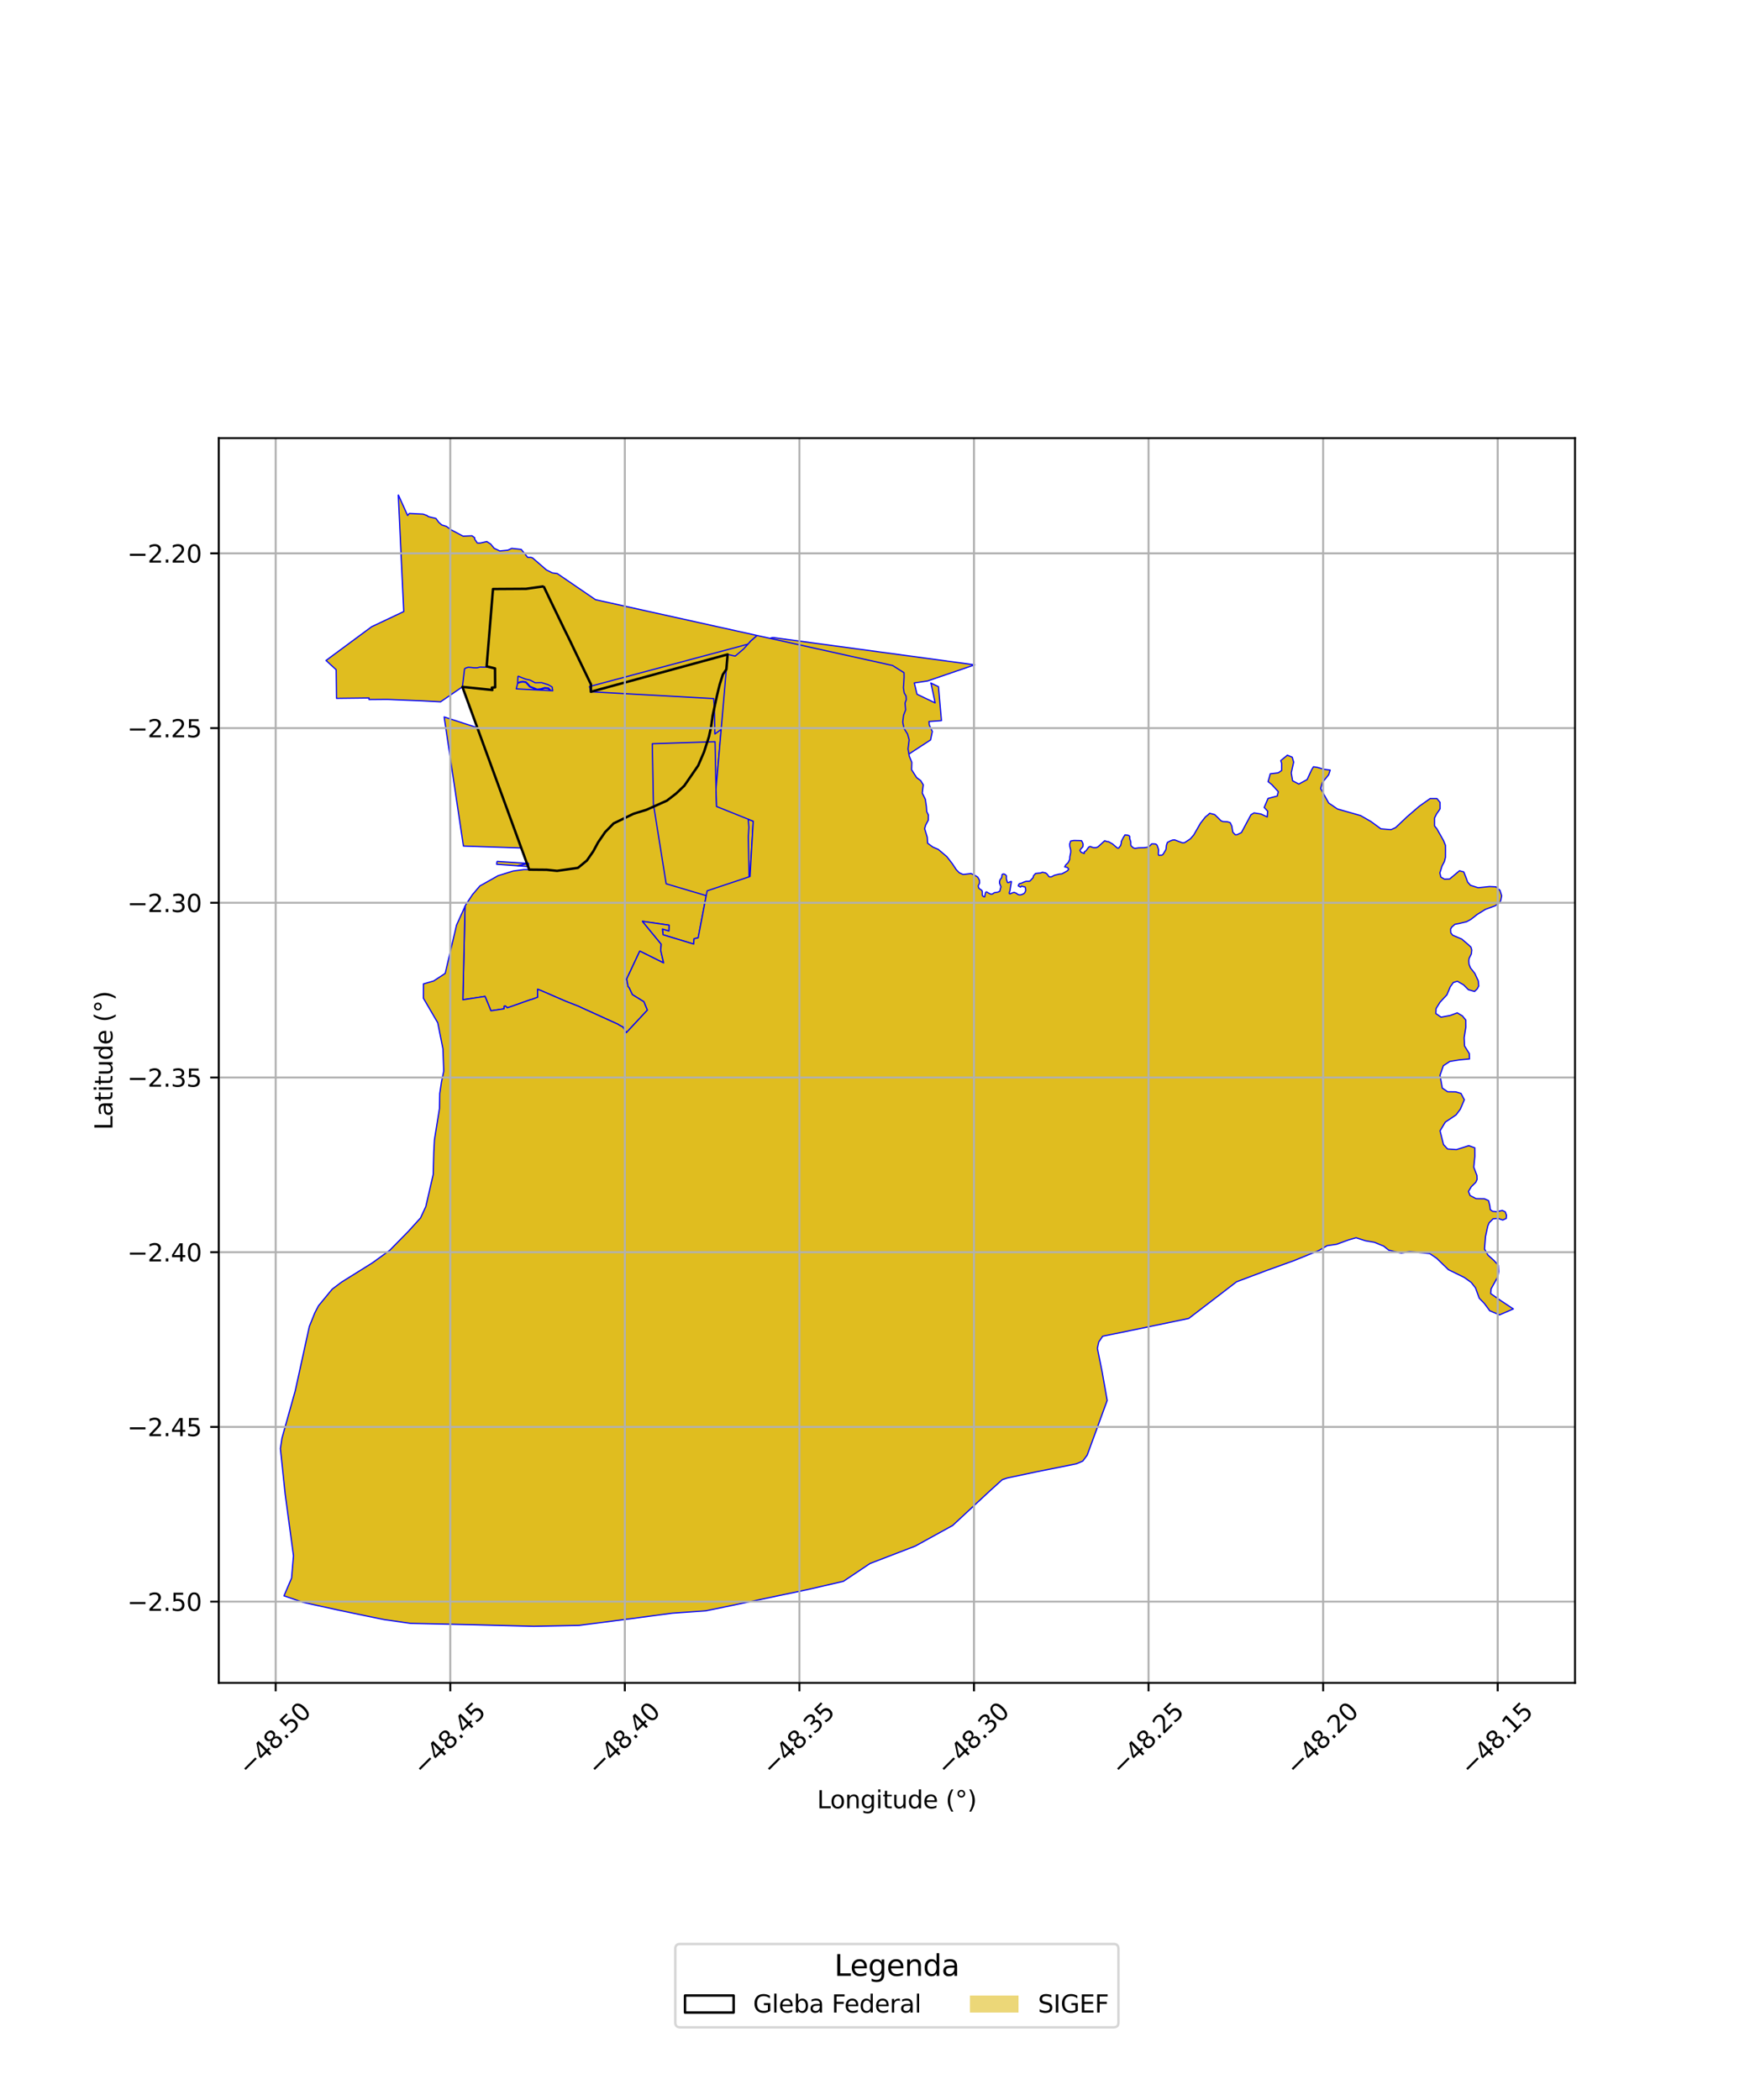 <?xml version="1.0" encoding="utf-8" standalone="no"?>
<!DOCTYPE svg PUBLIC "-//W3C//DTD SVG 1.1//EN"
  "http://www.w3.org/Graphics/SVG/1.1/DTD/svg11.dtd">
<svg xmlns:xlink="http://www.w3.org/1999/xlink" width="720pt" height="864pt" viewBox="0 0 720 864" xmlns="http://www.w3.org/2000/svg" version="1.1">
 <defs>
  <style type="text/css">*{stroke-linejoin: round; stroke-linecap: butt}</style>
 </defs>
 <g id="figure_1">
  <g id="patch_1">
   <path d="M 0 864 
L 720 864 
L 720 0 
L 0 0 
z
" style="fill: #ffffff"/>
  </g>
  <g id="axes_1">
   <g id="patch_2">
    <path d="M 90 692.381 
L 648 692.381 
L 648 180.259 
L 90 180.259 
z
" style="fill: #ffffff"/>
   </g>
   <g id="PatchCollection_1">
    <path d="M 163.852 203.537 
L 167.71 212.095 
L 168.389 211.238 
L 174.074 211.522 
L 175.666 212.102 
L 176.264 212.553 
L 179.352 213.287 
L 180.519 214.898 
L 181.736 215.966 
L 183.665 216.56 
L 185.433 217.891 
L 190.507 220.585 
L 194.195 220.43 
L 195.292 221.256 
L 195.292 221.828 
L 196.393 223.405 
L 197.658 223.403 
L 200.281 222.811 
L 201.848 223.811 
L 203.337 225.604 
L 205.615 226.67 
L 208.926 226.361 
L 210.54 225.619 
L 214.447 226.049 
L 217.122 229.329 
L 218.489 229.327 
L 219.186 229.606 
L 224.813 234.48 
L 227.215 235.684 
L 229.279 235.977 
L 245.016 246.728 
L 311.488 261.453 
L 308.926 263.71 
L 305.937 267.001 
L 302.476 269.95 
L 299.373 269.246 
L 243.098 284.617 
L 243.133 281.559 
L 236.142 267.04 
L 234.734 264.079 
L 233.256 261.066 
L 232.492 259.543 
L 226.815 247.801 
L 223.67 241.238 
L 216.403 242.262 
L 202.832 242.348 
L 200.219 274.153 
L 203.667 275.009 
L 203.726 282.796 
L 202.375 282.903 
L 202.584 283.882 
L 190.243 282.6 
L 181.265 288.75 
L 173.863 288.365 
L 162.084 287.878 
L 161.755 287.859 
L 159.28 287.76 
L 151.813 287.825 
L 151.846 287.171 
L 138.445 287.331 
L 138.303 275.54 
L 134.127 271.734 
L 152.899 257.859 
L 166.111 251.611 
L 163.852 203.537 
" clip-path="url(#pb08ceade15)" style="fill: #e0bd1f; stroke: #0000ff; stroke-width: 0.5"/>
    <path d="M 256.307 293.534 
L 258.442 327.194 
L 262.041 350.527 
L 190.66 348.091 
L 182.732 294.968 
L 214.717 305.366 
L 256.307 293.534 
" clip-path="url(#pb08ceade15)" style="fill: #e0bd1f; stroke: #0000ff; stroke-width: 0.5"/>
    <path d="M 197.494 274.44 
L 198.857 274.491 
L 200.299 274.488 
L 201.374 274.565 
L 202.528 274.801 
L 203.667 275.009 
L 203.726 282.796 
L 202.375 282.903 
L 202.584 283.882 
L 190.243 282.6 
L 191.139 275.158 
L 191.701 274.82 
L 192.644 274.528 
L 193.798 274.605 
L 195.056 274.761 
L 196.396 274.745 
L 197.494 274.44 
" clip-path="url(#pb08ceade15)" style="fill: #e0bd1f; stroke: #0000ff; stroke-width: 0.5"/>
    <path d="M 223.67 241.238 
L 226.815 247.801 
L 232.492 259.543 
L 233.256 261.066 
L 234.734 264.079 
L 236.142 267.04 
L 243.133 281.559 
L 243.098 284.617 
L 299.373 269.246 
L 298.844 275.373 
L 297.399 277.512 
L 296.12 281.548 
L 295.079 285.778 
L 293.202 294.48 
L 292.571 298.972 
L 291.684 303.077 
L 289.655 309.387 
L 287.26 314.972 
L 281.561 323.25 
L 278.2 326.46 
L 274.377 329.412 
L 265.868 333.21 
L 260.684 334.796 
L 252.476 338.763 
L 248.96 342.36 
L 246.083 346.562 
L 244.084 350.258 
L 241.49 354.009 
L 237.783 357.064 
L 229.199 358.301 
L 224.941 357.852 
L 217.725 357.79 
L 190.243 282.6 
L 202.584 283.882 
L 202.375 282.903 
L 203.726 282.796 
L 203.667 275.009 
L 200.219 274.153 
L 202.832 242.348 
L 216.403 242.262 
L 223.67 241.238 
" clip-path="url(#pb08ceade15)" style="fill: #e0bd1f; stroke: #0000ff; stroke-width: 0.5"/>
    <path d="M 298.844 275.373 
L 294.584 324.71 
L 294.836 331.823 
L 309.898 337.869 
L 308.579 360.626 
L 290.933 366.52 
L 287.243 385.854 
L 285.557 386.212 
L 285.411 388.42 
L 272.799 384.592 
L 272.539 382.206 
L 275.178 383.017 
L 275.266 380.637 
L 264.322 379.06 
L 272.058 388.481 
L 271.828 390.959 
L 273.037 396.185 
L 263.218 391.307 
L 257.837 402.782 
L 258.413 405.852 
L 258.919 406.451 
L 260.193 409.172 
L 264.927 412.101 
L 266.371 415.572 
L 257.697 424.868 
L 256.289 422.558 
L 255.035 421.909 
L 254.273 421.426 
L 254.058 421.311 
L 239.316 414.621 
L 238.1 414.041 
L 233.098 412.086 
L 230.881 411.137 
L 222.87 407.659 
L 222.459 407.497 
L 221.233 407.021 
L 221.174 407.556 
L 221.155 407.822 
L 221.209 410.306 
L 218.657 411.235 
L 218.38 411.253 
L 210.11 414.183 
L 209.864 414.277 
L 208.708 414.631 
L 207.95 413.921 
L 207.434 413.987 
L 207.398 415.049 
L 201.98 415.867 
L 199.558 409.932 
L 199.343 409.973 
L 190.434 411.337 
L 191.34 372.855 
L 191.701 372.127 
L 194.408 368.05 
L 197.441 364.493 
L 204.942 360.271 
L 211.132 358.358 
L 215.548 357.772 
L 217.725 357.79 
L 224.941 357.852 
L 229.199 358.301 
L 237.783 357.064 
L 241.49 354.009 
L 244.084 350.258 
L 246.083 346.562 
L 248.96 342.36 
L 252.476 338.763 
L 260.684 334.796 
L 265.868 333.21 
L 274.377 329.412 
L 278.2 326.46 
L 281.561 323.25 
L 287.26 314.972 
L 289.655 309.387 
L 291.684 303.077 
L 292.571 298.972 
L 293.202 294.48 
L 295.079 285.778 
L 296.12 281.548 
L 297.399 277.512 
L 298.844 275.373 
" clip-path="url(#pb08ceade15)" style="fill: #e0bd1f; stroke: #0000ff; stroke-width: 0.5"/>
    <path d="M 204.462 354.39 
L 217.413 355.233 
L 213.048 356.221 
L 204.324 355.599 
L 204.462 354.39 
" clip-path="url(#pb08ceade15)" style="fill: #e0bd1f; stroke: #0000ff; stroke-width: 0.5"/>
    <path d="M 213.082 278.151 
L 216.113 279.372 
L 218.208 279.855 
L 220.193 280.922 
L 222.827 280.862 
L 225.412 281.669 
L 225.673 281.775 
L 227.161 282.642 
L 227.415 284.205 
L 226.744 284.141 
L 225.989 283.417 
L 225.644 283.055 
L 224.08 282.914 
L 222.556 283.391 
L 221.038 283.588 
L 219.349 282.892 
L 218.057 282.36 
L 217.393 281.549 
L 216.404 280.534 
L 215.116 280.34 
L 214.072 280.486 
L 212.96 280.926 
L 213.082 278.151 
" clip-path="url(#pb08ceade15)" style="fill: #e0bd1f; stroke: #0000ff; stroke-width: 0.5"/>
    <path d="M 217.413 355.233 
L 217.414 356.532 
L 213.048 356.221 
L 217.413 355.233 
" clip-path="url(#pb08ceade15)" style="fill: #e0bd1f; stroke: #0000ff; stroke-width: 0.5"/>
    <path d="M 215.114 280.603 
L 216.281 280.779 
L 217.201 281.723 
L 217.899 282.576 
L 219.251 283.133 
L 221.003 283.854 
L 222.611 283.646 
L 224.107 283.178 
L 225.525 283.305 
L 225.802 283.597 
L 226.473 284.148 
L 212.407 283.416 
L 212.953 281.183 
L 214.108 280.744 
L 215.114 280.603 
" clip-path="url(#pb08ceade15)" style="fill: #e0bd1f; stroke: #0000ff; stroke-width: 0.5"/>
    <path d="M 317.97 262.285 
L 401.032 273.529 
L 382.568 279.848 
L 381.803 280.113 
L 381.558 280.182 
L 376.172 280.987 
L 377.28 285.623 
L 384.742 289.187 
L 383.098 281.406 
L 382.95 281.01 
L 386.119 282.512 
L 387.341 296.491 
L 382.23 296.861 
L 382.326 298.246 
L 383.581 300.951 
L 382.879 304.426 
L 373.674 310.427 
L 372.759 305.127 
L 369.17 306.33 
L 367.583 307.341 
L 366.685 308.259 
L 365.752 310.037 
L 363.603 314.904 
L 366.494 320.08 
L 360.09 325.804 
L 342.167 340.44 
L 341.575 340.557 
L 340.955 340.574 
L 340.628 340.483 
L 340.538 340.154 
L 340.215 339.81 
L 339.285 339.458 
L 337.312 339.44 
L 336.158 338.882 
L 335.985 338.472 
L 335.369 337.839 
L 335.24 338.02 
L 335.16 338.444 
L 334.841 338.774 
L 334.488 338.684 
L 334.136 338.327 
L 334.077 338.194 
L 333.739 338.099 
L 333.573 337.989 
L 332.859 337.646 
L 332.118 335.933 
L 331.886 335.153 
L 331.916 334.794 
L 332.457 334.198 
L 332.566 333.727 
L 332.555 333.309 
L 332.628 333.133 
L 332.53 331.977 
L 332.427 331.616 
L 332.276 330.93 
L 332.118 330.57 
L 331.911 329.777 
L 331.417 329.376 
L 330.187 328.519 
L 329.489 327.964 
L 328.337 327.605 
L 327.626 326.979 
L 327.155 326.518 
L 326.787 326.121 
L 326.458 325.895 
L 326.223 325.73 
L 325.79 325.471 
L 319.661 328.213 
L 314.378 330.442 
L 311.844 327.084 
L 307.463 332.193 
L 308.107 340.406 
L 308.074 340.923 
L 307.87 344.329 
L 308.22 362.293 
L 330.487 369.281 
L 329.292 379.997 
L 274.078 363.611 
L 268.842 330.896 
L 268.367 305.993 
L 294.178 305.163 
L 294.584 324.71 
L 294.836 331.823 
L 309.243 323.281 
L 309.328 320.446 
L 322.845 316.02 
L 322.772 315.802 
L 322.874 315.478 
L 322.834 315.398 
L 322.628 315.321 
L 322.388 315.076 
L 322.395 314.791 
L 322.443 314.656 
L 322.565 314.441 
L 322.391 314.19 
L 322.174 313.964 
L 322.223 313.734 
L 322.267 313.642 
L 322.118 313.373 
L 322.08 313.2 
L 322.028 313.11 
L 321.769 313.064 
L 321.636 313.008 
L 321.428 312.93 
L 321.3 312.85 
L 321.072 312.8 
L 320.847 312.756 
L 320.648 312.566 
L 320.608 312.424 
L 320.395 312.39 
L 320.23 312.312 
L 320.097 312.191 
L 319.91 312.135 
L 319.835 312.071 
L 319.735 312.113 
L 319.731 312.024 
L 319.671 311.935 
L 319.562 311.834 
L 319.398 311.789 
L 319.312 311.617 
L 319.179 311.536 
L 318.983 311.52 
L 318.819 311.577 
L 318.661 311.454 
L 318.58 311.273 
L 318.428 311.164 
L 318.283 311.147 
L 318.11 310.985 
L 318.063 310.814 
L 318.06 310.69 
L 318.104 310.576 
L 318.068 310.499 
L 318.084 310.445 
L 317.97 310.297 
L 317.812 310.164 
L 317.736 309.942 
L 317.514 309.904 
L 317.408 309.682 
L 317.349 309.543 
L 330.241 306.82 
L 325.727 291.909 
L 325.006 286.954 
L 324.875 286.317 
L 318.677 287.198 
L 310.833 289.799 
L 294.118 302 
L 293.914 291.397 
L 293.607 287.409 
L 243.098 284.617 
L 242.53 282.466 
L 317.97 262.285 
" clip-path="url(#pb08ceade15)" style="fill: #e0bd1f; stroke: #0000ff; stroke-width: 0.5"/>
    <path d="M 311.488 261.453 
L 367.24 273.807 
L 371.926 276.763 
L 371.961 278.555 
L 371.866 280.385 
L 371.684 282.965 
L 372.002 285.055 
L 372.779 286.418 
L 372.867 287.876 
L 372.354 289.241 
L 372.608 292.055 
L 371.75 294.271 
L 371.405 297.089 
L 371.918 299.653 
L 373.376 301.993 
L 374.058 304.384 
L 373.576 308.126 
L 374.094 311.052 
L 375.146 313.645 
L 375.058 316.685 
L 377.117 319.9 
L 378.812 321.178 
L 379.856 322.886 
L 379.459 326.311 
L 380.708 328.842 
L 381.16 331.887 
L 381.298 333.938 
L 381.966 335.314 
L 381.925 337.437 
L 380.823 339.523 
L 380.428 340.94 
L 381.488 344.419 
L 381.652 346.906 
L 383.806 348.505 
L 386.016 349.45 
L 389.547 352.425 
L 391.743 355.258 
L 393.436 357.791 
L 394.667 359.074 
L 396.241 359.78 
L 399.515 359.404 
L 401.043 360.105 
L 402.277 360.877 
L 402.978 362.144 
L 403.036 363.308 
L 402.439 364.516 
L 402.734 365.476 
L 403.954 366.345 
L 404.136 366.744 
L 404.16 368.4 
L 404.694 368.923 
L 405.09 369.004 
L 405.174 368.858 
L 405.196 368.504 
L 405.494 367.295 
L 405.664 366.971 
L 406.021 367.002 
L 406.746 367.439 
L 407.454 367.811 
L 407.924 367.92 
L 408.492 367.723 
L 409.041 367.291 
L 410.638 367.019 
L 411.342 366.653 
L 411.8 364.827 
L 411.408 363.811 
L 411.233 363.395 
L 411.222 362.782 
L 411.392 362.045 
L 412.115 361.048 
L 412.227 360.557 
L 412.227 360.03 
L 412.435 359.658 
L 412.808 359.57 
L 413.184 359.614 
L 413.557 359.8 
L 413.906 360.129 
L 414.081 360.337 
L 414.037 361.398 
L 414.113 361.804 
L 414.468 363.004 
L 414.687 363.146 
L 414.95 363.102 
L 415.64 362.751 
L 415.915 362.663 
L 416.134 362.707 
L 415.957 363.814 
L 415.51 366.548 
L 415.198 367.35 
L 415.232 367.602 
L 415.519 367.773 
L 416.336 367.417 
L 417.224 367.119 
L 418.103 367.483 
L 418.684 367.943 
L 419.274 368.163 
L 419.797 368.18 
L 420.352 368.064 
L 421.281 367.641 
L 421.645 367.226 
L 422.025 366.301 
L 421.886 365.528 
L 421.826 365.118 
L 421.725 364.905 
L 420.803 364.737 
L 420.425 364.578 
L 420.15 364.66 
L 419.901 364.992 
L 419.002 364.534 
L 418.931 364.278 
L 419.177 363.945 
L 419.293 363.636 
L 419.69 363.477 
L 420.217 363.37 
L 421.199 362.923 
L 422.121 362.607 
L 423.156 362.58 
L 423.7 362.51 
L 424.649 361.517 
L 425.07 361.026 
L 425.219 360.306 
L 426.057 359.377 
L 427.119 359.247 
L 428.098 359.185 
L 428.892 358.871 
L 430.199 359.15 
L 430.756 359.574 
L 431.644 360.735 
L 432.551 360.767 
L 433.83 360.104 
L 435.892 359.593 
L 436.792 359.553 
L 437.942 358.972 
L 439.233 358.214 
L 439.693 357.551 
L 439.093 356.877 
L 438.049 356.665 
L 438.472 355.862 
L 439.452 354.918 
L 440.124 353.553 
L 440.161 352.504 
L 440.525 350.677 
L 440.507 349.664 
L 440.161 348.281 
L 440.106 347.223 
L 440.51 346.007 
L 441.798 345.782 
L 444.329 345.83 
L 444.977 345.886 
L 445.399 346.661 
L 445.625 347.352 
L 445.512 348.394 
L 444.651 349.34 
L 444.297 349.877 
L 444.776 350.629 
L 446.078 351.153 
L 446.134 350.826 
L 446.063 350.669 
L 446.204 350.385 
L 446.796 350.087 
L 447.846 348.624 
L 448.198 348.371 
L 448.607 348.272 
L 449.184 348.525 
L 450.048 348.767 
L 451.031 348.728 
L 451.733 348.43 
L 454.492 345.919 
L 454.971 346.046 
L 455.422 346.257 
L 456.043 346.272 
L 457.757 347.243 
L 459.58 348.797 
L 459.933 348.967 
L 460.245 348.925 
L 461.028 347.914 
L 461.328 346.865 
L 461.315 346.257 
L 462.22 344.477 
L 462.855 343.496 
L 464.03 343.622 
L 464.541 343.836 
L 464.797 344.177 
L 464.784 344.999 
L 465.237 346.398 
L 465.223 347.217 
L 465.294 347.913 
L 466.226 348.802 
L 466.947 349.043 
L 468.461 348.831 
L 470.696 348.773 
L 471.911 348.606 
L 472.686 348.381 
L 473.312 347.772 
L 473.819 347.189 
L 474.752 347.187 
L 475.543 347.273 
L 476.064 347.728 
L 476.499 349 
L 476.666 349.663 
L 476.551 351.338 
L 476.717 351.863 
L 477.021 351.943 
L 477.522 351.798 
L 477.864 351.904 
L 478.457 351.561 
L 479.561 349.788 
L 479.76 349.205 
L 479.905 347.773 
L 480.29 346.607 
L 481.473 345.983 
L 482.48 345.598 
L 483.316 345.558 
L 485.102 346.247 
L 486.454 346.748 
L 487.076 346.748 
L 487.498 346.603 
L 489.72 345.155 
L 491.156 343.5 
L 493.921 338.677 
L 495.927 336.117 
L 497.033 335.233 
L 497.694 334.615 
L 499.748 335.13 
L 500.949 336.276 
L 502.303 337.644 
L 503.083 337.992 
L 504.994 338.102 
L 506.136 338.46 
L 506.814 339.89 
L 507.223 342.359 
L 508.23 343.457 
L 509.018 343.402 
L 510.757 342.533 
L 514.685 335.213 
L 515.948 334.454 
L 518.783 334.902 
L 521.38 336.099 
L 521.543 333.734 
L 520.123 332.206 
L 521.706 328.49 
L 525.481 327.519 
L 525.912 325.707 
L 523.3 322.854 
L 521.722 321.571 
L 522.639 318.339 
L 525.911 317.957 
L 527.286 317.013 
L 527.302 314.11 
L 526.941 312.919 
L 529.652 310.708 
L 531.655 311.514 
L 532.248 313.569 
L 531.262 317.997 
L 531.823 321.232 
L 534.376 322.58 
L 537.793 320.726 
L 539.645 316.693 
L 540.404 315.465 
L 541.964 315.716 
L 544.706 316.504 
L 547.287 316.838 
L 546.654 318.76 
L 544.036 321.993 
L 543.361 324.435 
L 546.664 330.383 
L 550.294 332.849 
L 559.766 335.538 
L 564.017 337.976 
L 568.148 340.996 
L 572.318 341.347 
L 574.219 340.476 
L 578.935 336.011 
L 583.961 331.687 
L 588.44 328.524 
L 591.2 328.542 
L 592.483 330.131 
L 592.495 332.738 
L 592.077 333.424 
L 591.016 334.922 
L 590.222 336.526 
L 590.224 339.821 
L 591.202 341.03 
L 593.916 345.85 
L 594.704 347.8 
L 594.724 349.949 
L 594.708 352.686 
L 594.269 354.451 
L 593.289 356.333 
L 592.403 359.141 
L 592.793 360.835 
L 594.26 361.695 
L 596.446 361.628 
L 600.463 358.254 
L 602.246 358.731 
L 603.239 361.255 
L 603.832 362.91 
L 605.001 364.233 
L 608.162 365.232 
L 612.854 364.744 
L 615.474 364.869 
L 617.145 366.345 
L 617.844 368.566 
L 617.503 370.243 
L 617.162 371.278 
L 615.128 372.691 
L 611.174 374.116 
L 607.727 376.263 
L 605.258 378.206 
L 603.39 379.239 
L 600.48 379.933 
L 598.61 380.279 
L 597.32 381.403 
L 596.83 382.221 
L 596.907 383.773 
L 597.67 384.779 
L 601.409 386.348 
L 604.108 388.654 
L 605.192 389.672 
L 605.544 390.878 
L 605.351 392.479 
L 604.431 394.309 
L 604.309 395.292 
L 604.398 396.719 
L 604.981 398.205 
L 606.789 400.492 
L 608.205 403.565 
L 608.39 405.649 
L 607.788 406.825 
L 606.686 407.923 
L 604.152 407.206 
L 602.152 405.195 
L 599.611 403.728 
L 597.941 404.237 
L 596.678 406.017 
L 595.299 409.302 
L 592.471 412.338 
L 590.84 414.967 
L 590.747 416.996 
L 592.897 418.484 
L 596.639 417.794 
L 599.56 416.708 
L 601.688 417.984 
L 603.047 419.667 
L 603.077 422.625 
L 602.396 426.942 
L 602.558 430.342 
L 604.514 433.474 
L 604.592 435.675 
L 600.451 436.064 
L 596.496 436.705 
L 593.846 438.461 
L 592.462 442.398 
L 593.399 447.651 
L 595.591 449.167 
L 598.96 449.218 
L 601.078 449.851 
L 602.471 452.478 
L 600.814 456.365 
L 599.064 458.712 
L 594.636 461.677 
L 592.479 465.258 
L 593.903 470.913 
L 595.591 472.728 
L 599.212 472.983 
L 604.306 471.355 
L 606.763 472.243 
L 606.791 475.724 
L 606.35 480.227 
L 607.652 483.612 
L 607.718 485.241 
L 607.193 486.437 
L 605.331 488.259 
L 604.167 490.179 
L 604.835 491.871 
L 607.285 493.153 
L 610.734 493.201 
L 612.451 493.988 
L 612.97 496.11 
L 613.125 497.651 
L 614.052 498.349 
L 615.738 498.512 
L 618.087 498.008 
L 619.308 498.578 
L 619.816 499.989 
L 619.702 501.296 
L 618.29 501.95 
L 616.283 501.285 
L 614.319 501.45 
L 612.672 503.094 
L 612.104 504.469 
L 611.182 508.756 
L 610.775 513.889 
L 612.199 516.39 
L 614.618 518.553 
L 616.455 520.558 
L 616.589 523.175 
L 616.284 525.213 
L 613.456 530.323 
L 613.309 532.213 
L 617.46 535.112 
L 622.636 538.538 
L 616.919 540.99 
L 612.907 539.265 
L 610.735 536.317 
L 608.588 534.107 
L 607.07 529.891 
L 605.31 527.636 
L 602.393 525.556 
L 595.932 522.387 
L 591.101 517.705 
L 588.266 515.778 
L 579.977 514.888 
L 576.553 515.575 
L 571.362 514.356 
L 569.284 512.69 
L 565.507 511.138 
L 561.804 510.491 
L 557.946 509.258 
L 554.919 510.111 
L 549.976 511.924 
L 546.041 512.507 
L 542.595 514.505 
L 532.457 518.635 
L 521.296 522.661 
L 508.764 527.362 
L 502.023 532.547 
L 489.099 542.445 
L 469.036 546.619 
L 453.683 549.764 
L 452.069 552.122 
L 451.497 554.742 
L 453.455 564.427 
L 455.534 576.18 
L 449.981 591.38 
L 447.298 598.693 
L 445.477 601.139 
L 442.834 602.267 
L 426.606 605.513 
L 414.336 608.112 
L 412.375 608.777 
L 407.477 613.195 
L 391.961 627.62 
L 376.588 636.102 
L 357.966 643.266 
L 347.013 650.598 
L 332.227 654.015 
L 301.177 660.528 
L 290.313 662.755 
L 276.599 663.713 
L 259.995 665.926 
L 238.218 668.738 
L 219.575 669.103 
L 193.481 668.446 
L 168.931 667.905 
L 158.23 666.385 
L 151.134 664.934 
L 139.681 662.542 
L 124.77 659.279 
L 116.845 656.571 
L 119.961 649.282 
L 120.748 640.086 
L 117.328 614.775 
L 115.364 595.987 
L 116.009 591.692 
L 121.479 572.175 
L 127.262 545.755 
L 129.537 540.113 
L 131.024 537.254 
L 136.648 530.415 
L 140.528 527.488 
L 153.156 519.61 
L 160.354 514.415 
L 167.997 506.627 
L 173.024 501.084 
L 175.192 496.401 
L 178.221 483.235 
L 178.456 474.28 
L 178.733 468.998 
L 180.812 456.023 
L 180.931 449.876 
L 181.644 445.058 
L 182.572 440.694 
L 182.241 431.545 
L 180.091 420.789 
L 174.195 410.692 
L 174.23 404.791 
L 178.384 403.61 
L 183.162 400.486 
L 187.825 380.629 
L 191.34 372.855 
L 190.434 411.337 
L 199.343 409.973 
L 199.558 409.932 
L 201.98 415.867 
L 207.398 415.049 
L 207.434 413.987 
L 207.95 413.921 
L 208.708 414.631 
L 209.864 414.277 
L 210.11 414.183 
L 218.38 411.253 
L 218.657 411.235 
L 221.209 410.306 
L 221.155 407.822 
L 221.174 407.556 
L 221.233 407.021 
L 222.459 407.497 
L 222.87 407.659 
L 230.881 411.137 
L 233.098 412.086 
L 238.1 414.041 
L 239.316 414.621 
L 254.058 421.311 
L 254.273 421.426 
L 255.035 421.909 
L 256.289 422.558 
L 257.697 424.868 
L 266.371 415.572 
L 264.927 412.101 
L 260.193 409.172 
L 258.919 406.451 
L 258.413 405.852 
L 257.837 402.782 
L 263.218 391.307 
L 273.037 396.185 
L 271.828 390.959 
L 272.058 388.481 
L 264.322 379.06 
L 275.266 380.637 
L 275.178 383.017 
L 272.539 382.206 
L 272.799 384.592 
L 285.411 388.42 
L 285.557 386.212 
L 287.243 385.854 
L 290.933 366.52 
L 308.579 360.626 
L 309.898 337.869 
L 294.836 331.823 
L 294.584 324.71 
L 299.373 269.246 
L 302.476 269.95 
L 305.937 267.001 
L 308.926 263.71 
L 311.488 261.453 
" clip-path="url(#pb08ceade15)" style="fill: #e0bd1f; stroke: #0000ff; stroke-width: 0.5"/>
   </g>
   <g id="PatchCollection_2">
    <path d="M 223.67 241.238 
L 226.815 247.801 
L 232.492 259.543 
L 233.256 261.066 
L 234.734 264.079 
L 236.142 267.04 
L 243.133 281.559 
L 243.098 284.617 
L 299.373 269.246 
L 298.844 275.373 
L 297.399 277.512 
L 296.12 281.548 
L 295.079 285.778 
L 293.202 294.48 
L 292.571 298.972 
L 291.684 303.077 
L 289.655 309.387 
L 287.26 314.972 
L 281.561 323.25 
L 278.2 326.46 
L 274.377 329.412 
L 265.868 333.21 
L 260.684 334.796 
L 252.476 338.763 
L 248.96 342.36 
L 246.083 346.562 
L 244.084 350.258 
L 241.49 354.009 
L 237.783 357.064 
L 229.199 358.301 
L 224.941 357.852 
L 217.725 357.79 
L 190.243 282.6 
L 202.584 283.882 
L 202.375 282.903 
L 203.726 282.796 
L 203.667 275.009 
L 200.219 274.153 
L 202.832 242.348 
L 216.403 242.262 
L 223.67 241.238 
" clip-path="url(#pb08ceade15)" style="fill: none; stroke: #000000"/>
   </g>
   <g id="matplotlib.axis_1">
    <g id="xtick_1">
     <g id="line2d_1">
      <path d="M 113.43 692.381 
L 113.43 180.259 
" clip-path="url(#pb08ceade15)" style="fill: none; stroke: #b0b0b0; stroke-width: 0.8; stroke-linecap: square"/>
     </g>
     <g id="line2d_2">
      <defs>
       <path id="mf123bd7a87" d="M 0 0 
L 0 3.5 
" style="stroke: #000000; stroke-width: 0.8"/>
      </defs>
      <g>
       <use xlink:href="#mf123bd7a87" x="113.43" y="692.381" style="stroke: #000000; stroke-width: 0.8"/>
      </g>
     </g>
     <g id="text_1">
      <!-- −48.50 -->
      <g transform="translate(102.297 730.923) rotate(-45) scale(0.1 -0.1)">
       <defs>
        <path id="DejaVuSans-2212" d="M 678 2272 
L 4684 2272 
L 4684 1741 
L 678 1741 
L 678 2272 
z
" transform="scale(0.016)"/>
        <path id="DejaVuSans-34" d="M 2419 4116 
L 825 1625 
L 2419 1625 
L 2419 4116 
z
M 2253 4666 
L 3047 4666 
L 3047 1625 
L 3713 1625 
L 3713 1100 
L 3047 1100 
L 3047 0 
L 2419 0 
L 2419 1100 
L 313 1100 
L 313 1709 
L 2253 4666 
z
" transform="scale(0.016)"/>
        <path id="DejaVuSans-38" d="M 2034 2216 
Q 1584 2216 1326 1975 
Q 1069 1734 1069 1313 
Q 1069 891 1326 650 
Q 1584 409 2034 409 
Q 2484 409 2743 651 
Q 3003 894 3003 1313 
Q 3003 1734 2745 1975 
Q 2488 2216 2034 2216 
z
M 1403 2484 
Q 997 2584 770 2862 
Q 544 3141 544 3541 
Q 544 4100 942 4425 
Q 1341 4750 2034 4750 
Q 2731 4750 3128 4425 
Q 3525 4100 3525 3541 
Q 3525 3141 3298 2862 
Q 3072 2584 2669 2484 
Q 3125 2378 3379 2068 
Q 3634 1759 3634 1313 
Q 3634 634 3220 271 
Q 2806 -91 2034 -91 
Q 1263 -91 848 271 
Q 434 634 434 1313 
Q 434 1759 690 2068 
Q 947 2378 1403 2484 
z
M 1172 3481 
Q 1172 3119 1398 2916 
Q 1625 2713 2034 2713 
Q 2441 2713 2670 2916 
Q 2900 3119 2900 3481 
Q 2900 3844 2670 4047 
Q 2441 4250 2034 4250 
Q 1625 4250 1398 4047 
Q 1172 3844 1172 3481 
z
" transform="scale(0.016)"/>
        <path id="DejaVuSans-2e" d="M 684 794 
L 1344 794 
L 1344 0 
L 684 0 
L 684 794 
z
" transform="scale(0.016)"/>
        <path id="DejaVuSans-35" d="M 691 4666 
L 3169 4666 
L 3169 4134 
L 1269 4134 
L 1269 2991 
Q 1406 3038 1543 3061 
Q 1681 3084 1819 3084 
Q 2600 3084 3056 2656 
Q 3513 2228 3513 1497 
Q 3513 744 3044 326 
Q 2575 -91 1722 -91 
Q 1428 -91 1123 -41 
Q 819 9 494 109 
L 494 744 
Q 775 591 1075 516 
Q 1375 441 1709 441 
Q 2250 441 2565 725 
Q 2881 1009 2881 1497 
Q 2881 1984 2565 2268 
Q 2250 2553 1709 2553 
Q 1456 2553 1204 2497 
Q 953 2441 691 2322 
L 691 4666 
z
" transform="scale(0.016)"/>
        <path id="DejaVuSans-30" d="M 2034 4250 
Q 1547 4250 1301 3770 
Q 1056 3291 1056 2328 
Q 1056 1369 1301 889 
Q 1547 409 2034 409 
Q 2525 409 2770 889 
Q 3016 1369 3016 2328 
Q 3016 3291 2770 3770 
Q 2525 4250 2034 4250 
z
M 2034 4750 
Q 2819 4750 3233 4129 
Q 3647 3509 3647 2328 
Q 3647 1150 3233 529 
Q 2819 -91 2034 -91 
Q 1250 -91 836 529 
Q 422 1150 422 2328 
Q 422 3509 836 4129 
Q 1250 4750 2034 4750 
z
" transform="scale(0.016)"/>
       </defs>
       <use xlink:href="#DejaVuSans-2212"/>
       <use xlink:href="#DejaVuSans-34" transform="translate(83.789 0)"/>
       <use xlink:href="#DejaVuSans-38" transform="translate(147.412 0)"/>
       <use xlink:href="#DejaVuSans-2e" transform="translate(211.035 0)"/>
       <use xlink:href="#DejaVuSans-35" transform="translate(242.822 0)"/>
       <use xlink:href="#DejaVuSans-30" transform="translate(306.445 0)"/>
      </g>
     </g>
    </g>
    <g id="xtick_2">
     <g id="line2d_3">
      <path d="M 185.254 692.381 
L 185.254 180.259 
" clip-path="url(#pb08ceade15)" style="fill: none; stroke: #b0b0b0; stroke-width: 0.8; stroke-linecap: square"/>
     </g>
     <g id="line2d_4">
      <g>
       <use xlink:href="#mf123bd7a87" x="185.254" y="692.381" style="stroke: #000000; stroke-width: 0.8"/>
      </g>
     </g>
     <g id="text_2">
      <!-- −48.45 -->
      <g transform="translate(174.121 730.923) rotate(-45) scale(0.1 -0.1)">
       <use xlink:href="#DejaVuSans-2212"/>
       <use xlink:href="#DejaVuSans-34" transform="translate(83.789 0)"/>
       <use xlink:href="#DejaVuSans-38" transform="translate(147.412 0)"/>
       <use xlink:href="#DejaVuSans-2e" transform="translate(211.035 0)"/>
       <use xlink:href="#DejaVuSans-34" transform="translate(242.822 0)"/>
       <use xlink:href="#DejaVuSans-35" transform="translate(306.445 0)"/>
      </g>
     </g>
    </g>
    <g id="xtick_3">
     <g id="line2d_5">
      <path d="M 257.077 692.381 
L 257.077 180.259 
" clip-path="url(#pb08ceade15)" style="fill: none; stroke: #b0b0b0; stroke-width: 0.8; stroke-linecap: square"/>
     </g>
     <g id="line2d_6">
      <g>
       <use xlink:href="#mf123bd7a87" x="257.077" y="692.381" style="stroke: #000000; stroke-width: 0.8"/>
      </g>
     </g>
     <g id="text_3">
      <!-- −48.40 -->
      <g transform="translate(245.944 730.923) rotate(-45) scale(0.1 -0.1)">
       <use xlink:href="#DejaVuSans-2212"/>
       <use xlink:href="#DejaVuSans-34" transform="translate(83.789 0)"/>
       <use xlink:href="#DejaVuSans-38" transform="translate(147.412 0)"/>
       <use xlink:href="#DejaVuSans-2e" transform="translate(211.035 0)"/>
       <use xlink:href="#DejaVuSans-34" transform="translate(242.822 0)"/>
       <use xlink:href="#DejaVuSans-30" transform="translate(306.445 0)"/>
      </g>
     </g>
    </g>
    <g id="xtick_4">
     <g id="line2d_7">
      <path d="M 328.901 692.381 
L 328.901 180.259 
" clip-path="url(#pb08ceade15)" style="fill: none; stroke: #b0b0b0; stroke-width: 0.8; stroke-linecap: square"/>
     </g>
     <g id="line2d_8">
      <g>
       <use xlink:href="#mf123bd7a87" x="328.901" y="692.381" style="stroke: #000000; stroke-width: 0.8"/>
      </g>
     </g>
     <g id="text_4">
      <!-- −48.35 -->
      <g transform="translate(317.768 730.923) rotate(-45) scale(0.1 -0.1)">
       <defs>
        <path id="DejaVuSans-33" d="M 2597 2516 
Q 3050 2419 3304 2112 
Q 3559 1806 3559 1356 
Q 3559 666 3084 287 
Q 2609 -91 1734 -91 
Q 1441 -91 1130 -33 
Q 819 25 488 141 
L 488 750 
Q 750 597 1062 519 
Q 1375 441 1716 441 
Q 2309 441 2620 675 
Q 2931 909 2931 1356 
Q 2931 1769 2642 2001 
Q 2353 2234 1838 2234 
L 1294 2234 
L 1294 2753 
L 1863 2753 
Q 2328 2753 2575 2939 
Q 2822 3125 2822 3475 
Q 2822 3834 2567 4026 
Q 2313 4219 1838 4219 
Q 1578 4219 1281 4162 
Q 984 4106 628 3988 
L 628 4550 
Q 988 4650 1302 4700 
Q 1616 4750 1894 4750 
Q 2613 4750 3031 4423 
Q 3450 4097 3450 3541 
Q 3450 3153 3228 2886 
Q 3006 2619 2597 2516 
z
" transform="scale(0.016)"/>
       </defs>
       <use xlink:href="#DejaVuSans-2212"/>
       <use xlink:href="#DejaVuSans-34" transform="translate(83.789 0)"/>
       <use xlink:href="#DejaVuSans-38" transform="translate(147.412 0)"/>
       <use xlink:href="#DejaVuSans-2e" transform="translate(211.035 0)"/>
       <use xlink:href="#DejaVuSans-33" transform="translate(242.822 0)"/>
       <use xlink:href="#DejaVuSans-35" transform="translate(306.445 0)"/>
      </g>
     </g>
    </g>
    <g id="xtick_5">
     <g id="line2d_9">
      <path d="M 400.725 692.381 
L 400.725 180.259 
" clip-path="url(#pb08ceade15)" style="fill: none; stroke: #b0b0b0; stroke-width: 0.8; stroke-linecap: square"/>
     </g>
     <g id="line2d_10">
      <g>
       <use xlink:href="#mf123bd7a87" x="400.725" y="692.381" style="stroke: #000000; stroke-width: 0.8"/>
      </g>
     </g>
     <g id="text_5">
      <!-- −48.30 -->
      <g transform="translate(389.592 730.923) rotate(-45) scale(0.1 -0.1)">
       <use xlink:href="#DejaVuSans-2212"/>
       <use xlink:href="#DejaVuSans-34" transform="translate(83.789 0)"/>
       <use xlink:href="#DejaVuSans-38" transform="translate(147.412 0)"/>
       <use xlink:href="#DejaVuSans-2e" transform="translate(211.035 0)"/>
       <use xlink:href="#DejaVuSans-33" transform="translate(242.822 0)"/>
       <use xlink:href="#DejaVuSans-30" transform="translate(306.445 0)"/>
      </g>
     </g>
    </g>
    <g id="xtick_6">
     <g id="line2d_11">
      <path d="M 472.549 692.381 
L 472.549 180.259 
" clip-path="url(#pb08ceade15)" style="fill: none; stroke: #b0b0b0; stroke-width: 0.8; stroke-linecap: square"/>
     </g>
     <g id="line2d_12">
      <g>
       <use xlink:href="#mf123bd7a87" x="472.549" y="692.381" style="stroke: #000000; stroke-width: 0.8"/>
      </g>
     </g>
     <g id="text_6">
      <!-- −48.25 -->
      <g transform="translate(461.416 730.923) rotate(-45) scale(0.1 -0.1)">
       <defs>
        <path id="DejaVuSans-32" d="M 1228 531 
L 3431 531 
L 3431 0 
L 469 0 
L 469 531 
Q 828 903 1448 1529 
Q 2069 2156 2228 2338 
Q 2531 2678 2651 2914 
Q 2772 3150 2772 3378 
Q 2772 3750 2511 3984 
Q 2250 4219 1831 4219 
Q 1534 4219 1204 4116 
Q 875 4013 500 3803 
L 500 4441 
Q 881 4594 1212 4672 
Q 1544 4750 1819 4750 
Q 2544 4750 2975 4387 
Q 3406 4025 3406 3419 
Q 3406 3131 3298 2873 
Q 3191 2616 2906 2266 
Q 2828 2175 2409 1742 
Q 1991 1309 1228 531 
z
" transform="scale(0.016)"/>
       </defs>
       <use xlink:href="#DejaVuSans-2212"/>
       <use xlink:href="#DejaVuSans-34" transform="translate(83.789 0)"/>
       <use xlink:href="#DejaVuSans-38" transform="translate(147.412 0)"/>
       <use xlink:href="#DejaVuSans-2e" transform="translate(211.035 0)"/>
       <use xlink:href="#DejaVuSans-32" transform="translate(242.822 0)"/>
       <use xlink:href="#DejaVuSans-35" transform="translate(306.445 0)"/>
      </g>
     </g>
    </g>
    <g id="xtick_7">
     <g id="line2d_13">
      <path d="M 544.373 692.381 
L 544.373 180.259 
" clip-path="url(#pb08ceade15)" style="fill: none; stroke: #b0b0b0; stroke-width: 0.8; stroke-linecap: square"/>
     </g>
     <g id="line2d_14">
      <g>
       <use xlink:href="#mf123bd7a87" x="544.373" y="692.381" style="stroke: #000000; stroke-width: 0.8"/>
      </g>
     </g>
     <g id="text_7">
      <!-- −48.20 -->
      <g transform="translate(533.24 730.923) rotate(-45) scale(0.1 -0.1)">
       <use xlink:href="#DejaVuSans-2212"/>
       <use xlink:href="#DejaVuSans-34" transform="translate(83.789 0)"/>
       <use xlink:href="#DejaVuSans-38" transform="translate(147.412 0)"/>
       <use xlink:href="#DejaVuSans-2e" transform="translate(211.035 0)"/>
       <use xlink:href="#DejaVuSans-32" transform="translate(242.822 0)"/>
       <use xlink:href="#DejaVuSans-30" transform="translate(306.445 0)"/>
      </g>
     </g>
    </g>
    <g id="xtick_8">
     <g id="line2d_15">
      <path d="M 616.196 692.381 
L 616.196 180.259 
" clip-path="url(#pb08ceade15)" style="fill: none; stroke: #b0b0b0; stroke-width: 0.8; stroke-linecap: square"/>
     </g>
     <g id="line2d_16">
      <g>
       <use xlink:href="#mf123bd7a87" x="616.196" y="692.381" style="stroke: #000000; stroke-width: 0.8"/>
      </g>
     </g>
     <g id="text_8">
      <!-- −48.15 -->
      <g transform="translate(605.063 730.923) rotate(-45) scale(0.1 -0.1)">
       <defs>
        <path id="DejaVuSans-31" d="M 794 531 
L 1825 531 
L 1825 4091 
L 703 3866 
L 703 4441 
L 1819 4666 
L 2450 4666 
L 2450 531 
L 3481 531 
L 3481 0 
L 794 0 
L 794 531 
z
" transform="scale(0.016)"/>
       </defs>
       <use xlink:href="#DejaVuSans-2212"/>
       <use xlink:href="#DejaVuSans-34" transform="translate(83.789 0)"/>
       <use xlink:href="#DejaVuSans-38" transform="translate(147.412 0)"/>
       <use xlink:href="#DejaVuSans-2e" transform="translate(211.035 0)"/>
       <use xlink:href="#DejaVuSans-31" transform="translate(242.822 0)"/>
       <use xlink:href="#DejaVuSans-35" transform="translate(306.445 0)"/>
      </g>
     </g>
    </g>
    <g id="text_9">
     <!-- Longitude (°) -->
     <g transform="translate(336.14 743.992) scale(0.1 -0.1)">
      <defs>
       <path id="DejaVuSans-4c" d="M 628 4666 
L 1259 4666 
L 1259 531 
L 3531 531 
L 3531 0 
L 628 0 
L 628 4666 
z
" transform="scale(0.016)"/>
       <path id="DejaVuSans-6f" d="M 1959 3097 
Q 1497 3097 1228 2736 
Q 959 2375 959 1747 
Q 959 1119 1226 758 
Q 1494 397 1959 397 
Q 2419 397 2687 759 
Q 2956 1122 2956 1747 
Q 2956 2369 2687 2733 
Q 2419 3097 1959 3097 
z
M 1959 3584 
Q 2709 3584 3137 3096 
Q 3566 2609 3566 1747 
Q 3566 888 3137 398 
Q 2709 -91 1959 -91 
Q 1206 -91 779 398 
Q 353 888 353 1747 
Q 353 2609 779 3096 
Q 1206 3584 1959 3584 
z
" transform="scale(0.016)"/>
       <path id="DejaVuSans-6e" d="M 3513 2113 
L 3513 0 
L 2938 0 
L 2938 2094 
Q 2938 2591 2744 2837 
Q 2550 3084 2163 3084 
Q 1697 3084 1428 2787 
Q 1159 2491 1159 1978 
L 1159 0 
L 581 0 
L 581 3500 
L 1159 3500 
L 1159 2956 
Q 1366 3272 1645 3428 
Q 1925 3584 2291 3584 
Q 2894 3584 3203 3211 
Q 3513 2838 3513 2113 
z
" transform="scale(0.016)"/>
       <path id="DejaVuSans-67" d="M 2906 1791 
Q 2906 2416 2648 2759 
Q 2391 3103 1925 3103 
Q 1463 3103 1205 2759 
Q 947 2416 947 1791 
Q 947 1169 1205 825 
Q 1463 481 1925 481 
Q 2391 481 2648 825 
Q 2906 1169 2906 1791 
z
M 3481 434 
Q 3481 -459 3084 -895 
Q 2688 -1331 1869 -1331 
Q 1566 -1331 1297 -1286 
Q 1028 -1241 775 -1147 
L 775 -588 
Q 1028 -725 1275 -790 
Q 1522 -856 1778 -856 
Q 2344 -856 2625 -561 
Q 2906 -266 2906 331 
L 2906 616 
Q 2728 306 2450 153 
Q 2172 0 1784 0 
Q 1141 0 747 490 
Q 353 981 353 1791 
Q 353 2603 747 3093 
Q 1141 3584 1784 3584 
Q 2172 3584 2450 3431 
Q 2728 3278 2906 2969 
L 2906 3500 
L 3481 3500 
L 3481 434 
z
" transform="scale(0.016)"/>
       <path id="DejaVuSans-69" d="M 603 3500 
L 1178 3500 
L 1178 0 
L 603 0 
L 603 3500 
z
M 603 4863 
L 1178 4863 
L 1178 4134 
L 603 4134 
L 603 4863 
z
" transform="scale(0.016)"/>
       <path id="DejaVuSans-74" d="M 1172 4494 
L 1172 3500 
L 2356 3500 
L 2356 3053 
L 1172 3053 
L 1172 1153 
Q 1172 725 1289 603 
Q 1406 481 1766 481 
L 2356 481 
L 2356 0 
L 1766 0 
Q 1100 0 847 248 
Q 594 497 594 1153 
L 594 3053 
L 172 3053 
L 172 3500 
L 594 3500 
L 594 4494 
L 1172 4494 
z
" transform="scale(0.016)"/>
       <path id="DejaVuSans-75" d="M 544 1381 
L 544 3500 
L 1119 3500 
L 1119 1403 
Q 1119 906 1312 657 
Q 1506 409 1894 409 
Q 2359 409 2629 706 
Q 2900 1003 2900 1516 
L 2900 3500 
L 3475 3500 
L 3475 0 
L 2900 0 
L 2900 538 
Q 2691 219 2414 64 
Q 2138 -91 1772 -91 
Q 1169 -91 856 284 
Q 544 659 544 1381 
z
M 1991 3584 
L 1991 3584 
z
" transform="scale(0.016)"/>
       <path id="DejaVuSans-64" d="M 2906 2969 
L 2906 4863 
L 3481 4863 
L 3481 0 
L 2906 0 
L 2906 525 
Q 2725 213 2448 61 
Q 2172 -91 1784 -91 
Q 1150 -91 751 415 
Q 353 922 353 1747 
Q 353 2572 751 3078 
Q 1150 3584 1784 3584 
Q 2172 3584 2448 3432 
Q 2725 3281 2906 2969 
z
M 947 1747 
Q 947 1113 1208 752 
Q 1469 391 1925 391 
Q 2381 391 2643 752 
Q 2906 1113 2906 1747 
Q 2906 2381 2643 2742 
Q 2381 3103 1925 3103 
Q 1469 3103 1208 2742 
Q 947 2381 947 1747 
z
" transform="scale(0.016)"/>
       <path id="DejaVuSans-65" d="M 3597 1894 
L 3597 1613 
L 953 1613 
Q 991 1019 1311 708 
Q 1631 397 2203 397 
Q 2534 397 2845 478 
Q 3156 559 3463 722 
L 3463 178 
Q 3153 47 2828 -22 
Q 2503 -91 2169 -91 
Q 1331 -91 842 396 
Q 353 884 353 1716 
Q 353 2575 817 3079 
Q 1281 3584 2069 3584 
Q 2775 3584 3186 3129 
Q 3597 2675 3597 1894 
z
M 3022 2063 
Q 3016 2534 2758 2815 
Q 2500 3097 2075 3097 
Q 1594 3097 1305 2825 
Q 1016 2553 972 2059 
L 3022 2063 
z
" transform="scale(0.016)"/>
       <path id="DejaVuSans-20" transform="scale(0.016)"/>
       <path id="DejaVuSans-28" d="M 1984 4856 
Q 1566 4138 1362 3434 
Q 1159 2731 1159 2009 
Q 1159 1288 1364 580 
Q 1569 -128 1984 -844 
L 1484 -844 
Q 1016 -109 783 600 
Q 550 1309 550 2009 
Q 550 2706 781 3412 
Q 1013 4119 1484 4856 
L 1984 4856 
z
" transform="scale(0.016)"/>
       <path id="DejaVuSans-b0" d="M 1600 4347 
Q 1350 4347 1178 4173 
Q 1006 4000 1006 3750 
Q 1006 3503 1178 3333 
Q 1350 3163 1600 3163 
Q 1850 3163 2022 3333 
Q 2194 3503 2194 3750 
Q 2194 3997 2020 4172 
Q 1847 4347 1600 4347 
z
M 1600 4750 
Q 1800 4750 1984 4673 
Q 2169 4597 2303 4453 
Q 2447 4313 2519 4134 
Q 2591 3956 2591 3750 
Q 2591 3338 2302 3052 
Q 2013 2766 1594 2766 
Q 1172 2766 890 3047 
Q 609 3328 609 3750 
Q 609 4169 896 4459 
Q 1184 4750 1600 4750 
z
" transform="scale(0.016)"/>
       <path id="DejaVuSans-29" d="M 513 4856 
L 1013 4856 
Q 1481 4119 1714 3412 
Q 1947 2706 1947 2009 
Q 1947 1309 1714 600 
Q 1481 -109 1013 -844 
L 513 -844 
Q 928 -128 1133 580 
Q 1338 1288 1338 2009 
Q 1338 2731 1133 3434 
Q 928 4138 513 4856 
z
" transform="scale(0.016)"/>
      </defs>
      <use xlink:href="#DejaVuSans-4c"/>
      <use xlink:href="#DejaVuSans-6f" transform="translate(53.963 0)"/>
      <use xlink:href="#DejaVuSans-6e" transform="translate(115.145 0)"/>
      <use xlink:href="#DejaVuSans-67" transform="translate(178.523 0)"/>
      <use xlink:href="#DejaVuSans-69" transform="translate(242 0)"/>
      <use xlink:href="#DejaVuSans-74" transform="translate(269.783 0)"/>
      <use xlink:href="#DejaVuSans-75" transform="translate(308.992 0)"/>
      <use xlink:href="#DejaVuSans-64" transform="translate(372.371 0)"/>
      <use xlink:href="#DejaVuSans-65" transform="translate(435.848 0)"/>
      <use xlink:href="#DejaVuSans-20" transform="translate(497.371 0)"/>
      <use xlink:href="#DejaVuSans-28" transform="translate(529.158 0)"/>
      <use xlink:href="#DejaVuSans-b0" transform="translate(568.172 0)"/>
      <use xlink:href="#DejaVuSans-29" transform="translate(618.172 0)"/>
     </g>
    </g>
   </g>
   <g id="matplotlib.axis_2">
    <g id="ytick_1">
     <g id="line2d_17">
      <path d="M 90 658.952 
L 648 658.952 
" clip-path="url(#pb08ceade15)" style="fill: none; stroke: #b0b0b0; stroke-width: 0.8; stroke-linecap: square"/>
     </g>
     <g id="line2d_18">
      <defs>
       <path id="m4d2efdf00e" d="M 0 0 
L -3.5 0 
" style="stroke: #000000; stroke-width: 0.8"/>
      </defs>
      <g>
       <use xlink:href="#m4d2efdf00e" x="90" y="658.952" style="stroke: #000000; stroke-width: 0.8"/>
      </g>
     </g>
     <g id="text_10">
      <!-- −2.50 -->
      <g transform="translate(52.355 662.752) scale(0.1 -0.1)">
       <use xlink:href="#DejaVuSans-2212"/>
       <use xlink:href="#DejaVuSans-32" transform="translate(83.789 0)"/>
       <use xlink:href="#DejaVuSans-2e" transform="translate(147.412 0)"/>
       <use xlink:href="#DejaVuSans-35" transform="translate(179.199 0)"/>
       <use xlink:href="#DejaVuSans-30" transform="translate(242.822 0)"/>
      </g>
     </g>
    </g>
    <g id="ytick_2">
     <g id="line2d_19">
      <path d="M 90 587.073 
L 648 587.073 
" clip-path="url(#pb08ceade15)" style="fill: none; stroke: #b0b0b0; stroke-width: 0.8; stroke-linecap: square"/>
     </g>
     <g id="line2d_20">
      <g>
       <use xlink:href="#m4d2efdf00e" x="90" y="587.073" style="stroke: #000000; stroke-width: 0.8"/>
      </g>
     </g>
     <g id="text_11">
      <!-- −2.45 -->
      <g transform="translate(52.355 590.872) scale(0.1 -0.1)">
       <use xlink:href="#DejaVuSans-2212"/>
       <use xlink:href="#DejaVuSans-32" transform="translate(83.789 0)"/>
       <use xlink:href="#DejaVuSans-2e" transform="translate(147.412 0)"/>
       <use xlink:href="#DejaVuSans-34" transform="translate(179.199 0)"/>
       <use xlink:href="#DejaVuSans-35" transform="translate(242.822 0)"/>
      </g>
     </g>
    </g>
    <g id="ytick_3">
     <g id="line2d_21">
      <path d="M 90 515.194 
L 648 515.194 
" clip-path="url(#pb08ceade15)" style="fill: none; stroke: #b0b0b0; stroke-width: 0.8; stroke-linecap: square"/>
     </g>
     <g id="line2d_22">
      <g>
       <use xlink:href="#m4d2efdf00e" x="90" y="515.194" style="stroke: #000000; stroke-width: 0.8"/>
      </g>
     </g>
     <g id="text_12">
      <!-- −2.40 -->
      <g transform="translate(52.355 518.993) scale(0.1 -0.1)">
       <use xlink:href="#DejaVuSans-2212"/>
       <use xlink:href="#DejaVuSans-32" transform="translate(83.789 0)"/>
       <use xlink:href="#DejaVuSans-2e" transform="translate(147.412 0)"/>
       <use xlink:href="#DejaVuSans-34" transform="translate(179.199 0)"/>
       <use xlink:href="#DejaVuSans-30" transform="translate(242.822 0)"/>
      </g>
     </g>
    </g>
    <g id="ytick_4">
     <g id="line2d_23">
      <path d="M 90 443.315 
L 648 443.315 
" clip-path="url(#pb08ceade15)" style="fill: none; stroke: #b0b0b0; stroke-width: 0.8; stroke-linecap: square"/>
     </g>
     <g id="line2d_24">
      <g>
       <use xlink:href="#m4d2efdf00e" x="90" y="443.315" style="stroke: #000000; stroke-width: 0.8"/>
      </g>
     </g>
     <g id="text_13">
      <!-- −2.35 -->
      <g transform="translate(52.355 447.114) scale(0.1 -0.1)">
       <use xlink:href="#DejaVuSans-2212"/>
       <use xlink:href="#DejaVuSans-32" transform="translate(83.789 0)"/>
       <use xlink:href="#DejaVuSans-2e" transform="translate(147.412 0)"/>
       <use xlink:href="#DejaVuSans-33" transform="translate(179.199 0)"/>
       <use xlink:href="#DejaVuSans-35" transform="translate(242.822 0)"/>
      </g>
     </g>
    </g>
    <g id="ytick_5">
     <g id="line2d_25">
      <path d="M 90 371.435 
L 648 371.435 
" clip-path="url(#pb08ceade15)" style="fill: none; stroke: #b0b0b0; stroke-width: 0.8; stroke-linecap: square"/>
     </g>
     <g id="line2d_26">
      <g>
       <use xlink:href="#m4d2efdf00e" x="90" y="371.435" style="stroke: #000000; stroke-width: 0.8"/>
      </g>
     </g>
     <g id="text_14">
      <!-- −2.30 -->
      <g transform="translate(52.355 375.235) scale(0.1 -0.1)">
       <use xlink:href="#DejaVuSans-2212"/>
       <use xlink:href="#DejaVuSans-32" transform="translate(83.789 0)"/>
       <use xlink:href="#DejaVuSans-2e" transform="translate(147.412 0)"/>
       <use xlink:href="#DejaVuSans-33" transform="translate(179.199 0)"/>
       <use xlink:href="#DejaVuSans-30" transform="translate(242.822 0)"/>
      </g>
     </g>
    </g>
    <g id="ytick_6">
     <g id="line2d_27">
      <path d="M 90 299.556 
L 648 299.556 
" clip-path="url(#pb08ceade15)" style="fill: none; stroke: #b0b0b0; stroke-width: 0.8; stroke-linecap: square"/>
     </g>
     <g id="line2d_28">
      <g>
       <use xlink:href="#m4d2efdf00e" x="90" y="299.556" style="stroke: #000000; stroke-width: 0.8"/>
      </g>
     </g>
     <g id="text_15">
      <!-- −2.25 -->
      <g transform="translate(52.355 303.355) scale(0.1 -0.1)">
       <use xlink:href="#DejaVuSans-2212"/>
       <use xlink:href="#DejaVuSans-32" transform="translate(83.789 0)"/>
       <use xlink:href="#DejaVuSans-2e" transform="translate(147.412 0)"/>
       <use xlink:href="#DejaVuSans-32" transform="translate(179.199 0)"/>
       <use xlink:href="#DejaVuSans-35" transform="translate(242.822 0)"/>
      </g>
     </g>
    </g>
    <g id="ytick_7">
     <g id="line2d_29">
      <path d="M 90 227.677 
L 648 227.677 
" clip-path="url(#pb08ceade15)" style="fill: none; stroke: #b0b0b0; stroke-width: 0.8; stroke-linecap: square"/>
     </g>
     <g id="line2d_30">
      <g>
       <use xlink:href="#m4d2efdf00e" x="90" y="227.677" style="stroke: #000000; stroke-width: 0.8"/>
      </g>
     </g>
     <g id="text_16">
      <!-- −2.20 -->
      <g transform="translate(52.355 231.476) scale(0.1 -0.1)">
       <use xlink:href="#DejaVuSans-2212"/>
       <use xlink:href="#DejaVuSans-32" transform="translate(83.789 0)"/>
       <use xlink:href="#DejaVuSans-2e" transform="translate(147.412 0)"/>
       <use xlink:href="#DejaVuSans-32" transform="translate(179.199 0)"/>
       <use xlink:href="#DejaVuSans-30" transform="translate(242.822 0)"/>
      </g>
     </g>
    </g>
    <g id="text_17">
     <!-- Latitude (°) -->
     <g transform="translate(46.275 464.89) rotate(-90) scale(0.1 -0.1)">
      <defs>
       <path id="DejaVuSans-61" d="M 2194 1759 
Q 1497 1759 1228 1600 
Q 959 1441 959 1056 
Q 959 750 1161 570 
Q 1363 391 1709 391 
Q 2188 391 2477 730 
Q 2766 1069 2766 1631 
L 2766 1759 
L 2194 1759 
z
M 3341 1997 
L 3341 0 
L 2766 0 
L 2766 531 
Q 2569 213 2275 61 
Q 1981 -91 1556 -91 
Q 1019 -91 701 211 
Q 384 513 384 1019 
Q 384 1609 779 1909 
Q 1175 2209 1959 2209 
L 2766 2209 
L 2766 2266 
Q 2766 2663 2505 2880 
Q 2244 3097 1772 3097 
Q 1472 3097 1187 3025 
Q 903 2953 641 2809 
L 641 3341 
Q 956 3463 1253 3523 
Q 1550 3584 1831 3584 
Q 2591 3584 2966 3190 
Q 3341 2797 3341 1997 
z
" transform="scale(0.016)"/>
      </defs>
      <use xlink:href="#DejaVuSans-4c"/>
      <use xlink:href="#DejaVuSans-61" transform="translate(55.713 0)"/>
      <use xlink:href="#DejaVuSans-74" transform="translate(116.992 0)"/>
      <use xlink:href="#DejaVuSans-69" transform="translate(156.201 0)"/>
      <use xlink:href="#DejaVuSans-74" transform="translate(183.984 0)"/>
      <use xlink:href="#DejaVuSans-75" transform="translate(223.193 0)"/>
      <use xlink:href="#DejaVuSans-64" transform="translate(286.572 0)"/>
      <use xlink:href="#DejaVuSans-65" transform="translate(350.049 0)"/>
      <use xlink:href="#DejaVuSans-20" transform="translate(411.572 0)"/>
      <use xlink:href="#DejaVuSans-28" transform="translate(443.359 0)"/>
      <use xlink:href="#DejaVuSans-b0" transform="translate(482.373 0)"/>
      <use xlink:href="#DejaVuSans-29" transform="translate(532.373 0)"/>
     </g>
    </g>
   </g>
   <g id="patch_3">
    <path d="M 90 692.381 
L 90 180.259 
" style="fill: none; stroke: #000000; stroke-width: 0.8; stroke-linejoin: miter; stroke-linecap: square"/>
   </g>
   <g id="patch_4">
    <path d="M 648 692.381 
L 648 180.259 
" style="fill: none; stroke: #000000; stroke-width: 0.8; stroke-linejoin: miter; stroke-linecap: square"/>
   </g>
   <g id="patch_5">
    <path d="M 90 692.381 
L 648 692.381 
" style="fill: none; stroke: #000000; stroke-width: 0.8; stroke-linejoin: miter; stroke-linecap: square"/>
   </g>
   <g id="patch_6">
    <path d="M 90 180.259 
L 648 180.259 
" style="fill: none; stroke: #000000; stroke-width: 0.8; stroke-linejoin: miter; stroke-linecap: square"/>
   </g>
   <g id="legend_1">
    <g id="patch_7">
     <path d="M 279.837 834.098 
L 458.163 834.098 
Q 460.163 834.098 460.163 832.098 
L 460.163 801.806 
Q 460.163 799.806 458.163 799.806 
L 279.837 799.806 
Q 277.837 799.806 277.837 801.806 
L 277.837 832.098 
Q 277.837 834.098 279.837 834.098 
z
" style="fill: #ffffff; opacity: 0.8; stroke: #cccccc; stroke-linejoin: miter"/>
    </g>
    <g id="text_18">
     <!-- Legenda -->
     <g transform="translate(343.281 812.924) scale(0.12 -0.12)">
      <use xlink:href="#DejaVuSans-4c"/>
      <use xlink:href="#DejaVuSans-65" transform="translate(53.963 0)"/>
      <use xlink:href="#DejaVuSans-67" transform="translate(115.486 0)"/>
      <use xlink:href="#DejaVuSans-65" transform="translate(178.963 0)"/>
      <use xlink:href="#DejaVuSans-6e" transform="translate(240.486 0)"/>
      <use xlink:href="#DejaVuSans-64" transform="translate(303.865 0)"/>
      <use xlink:href="#DejaVuSans-61" transform="translate(367.342 0)"/>
     </g>
    </g>
    <g id="patch_8">
     <path d="M 281.837 828.018 
L 301.837 828.018 
L 301.837 821.018 
L 281.837 821.018 
L 281.837 828.018 
z
" style="fill: none; stroke: #000000; stroke-linejoin: miter"/>
    </g>
    <g id="text_19">
     <!-- Gleba Federal -->
     <g transform="translate(309.837 828.018) scale(0.1 -0.1)">
      <defs>
       <path id="DejaVuSans-47" d="M 3809 666 
L 3809 1919 
L 2778 1919 
L 2778 2438 
L 4434 2438 
L 4434 434 
Q 4069 175 3628 42 
Q 3188 -91 2688 -91 
Q 1594 -91 976 548 
Q 359 1188 359 2328 
Q 359 3472 976 4111 
Q 1594 4750 2688 4750 
Q 3144 4750 3555 4637 
Q 3966 4525 4313 4306 
L 4313 3634 
Q 3963 3931 3569 4081 
Q 3175 4231 2741 4231 
Q 1884 4231 1454 3753 
Q 1025 3275 1025 2328 
Q 1025 1384 1454 906 
Q 1884 428 2741 428 
Q 3075 428 3337 486 
Q 3600 544 3809 666 
z
" transform="scale(0.016)"/>
       <path id="DejaVuSans-6c" d="M 603 4863 
L 1178 4863 
L 1178 0 
L 603 0 
L 603 4863 
z
" transform="scale(0.016)"/>
       <path id="DejaVuSans-62" d="M 3116 1747 
Q 3116 2381 2855 2742 
Q 2594 3103 2138 3103 
Q 1681 3103 1420 2742 
Q 1159 2381 1159 1747 
Q 1159 1113 1420 752 
Q 1681 391 2138 391 
Q 2594 391 2855 752 
Q 3116 1113 3116 1747 
z
M 1159 2969 
Q 1341 3281 1617 3432 
Q 1894 3584 2278 3584 
Q 2916 3584 3314 3078 
Q 3713 2572 3713 1747 
Q 3713 922 3314 415 
Q 2916 -91 2278 -91 
Q 1894 -91 1617 61 
Q 1341 213 1159 525 
L 1159 0 
L 581 0 
L 581 4863 
L 1159 4863 
L 1159 2969 
z
" transform="scale(0.016)"/>
       <path id="DejaVuSans-46" d="M 628 4666 
L 3309 4666 
L 3309 4134 
L 1259 4134 
L 1259 2759 
L 3109 2759 
L 3109 2228 
L 1259 2228 
L 1259 0 
L 628 0 
L 628 4666 
z
" transform="scale(0.016)"/>
       <path id="DejaVuSans-72" d="M 2631 2963 
Q 2534 3019 2420 3045 
Q 2306 3072 2169 3072 
Q 1681 3072 1420 2755 
Q 1159 2438 1159 1844 
L 1159 0 
L 581 0 
L 581 3500 
L 1159 3500 
L 1159 2956 
Q 1341 3275 1631 3429 
Q 1922 3584 2338 3584 
Q 2397 3584 2469 3576 
Q 2541 3569 2628 3553 
L 2631 2963 
z
" transform="scale(0.016)"/>
      </defs>
      <use xlink:href="#DejaVuSans-47"/>
      <use xlink:href="#DejaVuSans-6c" transform="translate(77.49 0)"/>
      <use xlink:href="#DejaVuSans-65" transform="translate(105.273 0)"/>
      <use xlink:href="#DejaVuSans-62" transform="translate(166.797 0)"/>
      <use xlink:href="#DejaVuSans-61" transform="translate(230.273 0)"/>
      <use xlink:href="#DejaVuSans-20" transform="translate(291.553 0)"/>
      <use xlink:href="#DejaVuSans-46" transform="translate(323.34 0)"/>
      <use xlink:href="#DejaVuSans-65" transform="translate(375.359 0)"/>
      <use xlink:href="#DejaVuSans-64" transform="translate(436.883 0)"/>
      <use xlink:href="#DejaVuSans-65" transform="translate(500.359 0)"/>
      <use xlink:href="#DejaVuSans-72" transform="translate(561.883 0)"/>
      <use xlink:href="#DejaVuSans-61" transform="translate(602.996 0)"/>
      <use xlink:href="#DejaVuSans-6c" transform="translate(664.275 0)"/>
     </g>
    </g>
    <g id="patch_9">
     <path d="M 399.045 828.018 
L 419.045 828.018 
L 419.045 821.018 
L 399.045 821.018 
z
" style="fill: #e0bd1f; opacity: 0.6"/>
    </g>
    <g id="text_20">
     <!-- SIGEF -->
     <g transform="translate(427.045 828.018) scale(0.1 -0.1)">
      <defs>
       <path id="DejaVuSans-53" d="M 3425 4513 
L 3425 3897 
Q 3066 4069 2747 4153 
Q 2428 4238 2131 4238 
Q 1616 4238 1336 4038 
Q 1056 3838 1056 3469 
Q 1056 3159 1242 3001 
Q 1428 2844 1947 2747 
L 2328 2669 
Q 3034 2534 3370 2195 
Q 3706 1856 3706 1288 
Q 3706 609 3251 259 
Q 2797 -91 1919 -91 
Q 1588 -91 1214 -16 
Q 841 59 441 206 
L 441 856 
Q 825 641 1194 531 
Q 1563 422 1919 422 
Q 2459 422 2753 634 
Q 3047 847 3047 1241 
Q 3047 1584 2836 1778 
Q 2625 1972 2144 2069 
L 1759 2144 
Q 1053 2284 737 2584 
Q 422 2884 422 3419 
Q 422 4038 858 4394 
Q 1294 4750 2059 4750 
Q 2388 4750 2728 4690 
Q 3069 4631 3425 4513 
z
" transform="scale(0.016)"/>
       <path id="DejaVuSans-49" d="M 628 4666 
L 1259 4666 
L 1259 0 
L 628 0 
L 628 4666 
z
" transform="scale(0.016)"/>
       <path id="DejaVuSans-45" d="M 628 4666 
L 3578 4666 
L 3578 4134 
L 1259 4134 
L 1259 2753 
L 3481 2753 
L 3481 2222 
L 1259 2222 
L 1259 531 
L 3634 531 
L 3634 0 
L 628 0 
L 628 4666 
z
" transform="scale(0.016)"/>
      </defs>
      <use xlink:href="#DejaVuSans-53"/>
      <use xlink:href="#DejaVuSans-49" transform="translate(63.477 0)"/>
      <use xlink:href="#DejaVuSans-47" transform="translate(92.969 0)"/>
      <use xlink:href="#DejaVuSans-45" transform="translate(170.459 0)"/>
      <use xlink:href="#DejaVuSans-46" transform="translate(233.643 0)"/>
     </g>
    </g>
   </g>
  </g>
 </g>
 <defs>
  <clipPath id="pb08ceade15">
   <rect x="90" y="180.259" width="558" height="512.123"/>
  </clipPath>
 </defs>
</svg>
